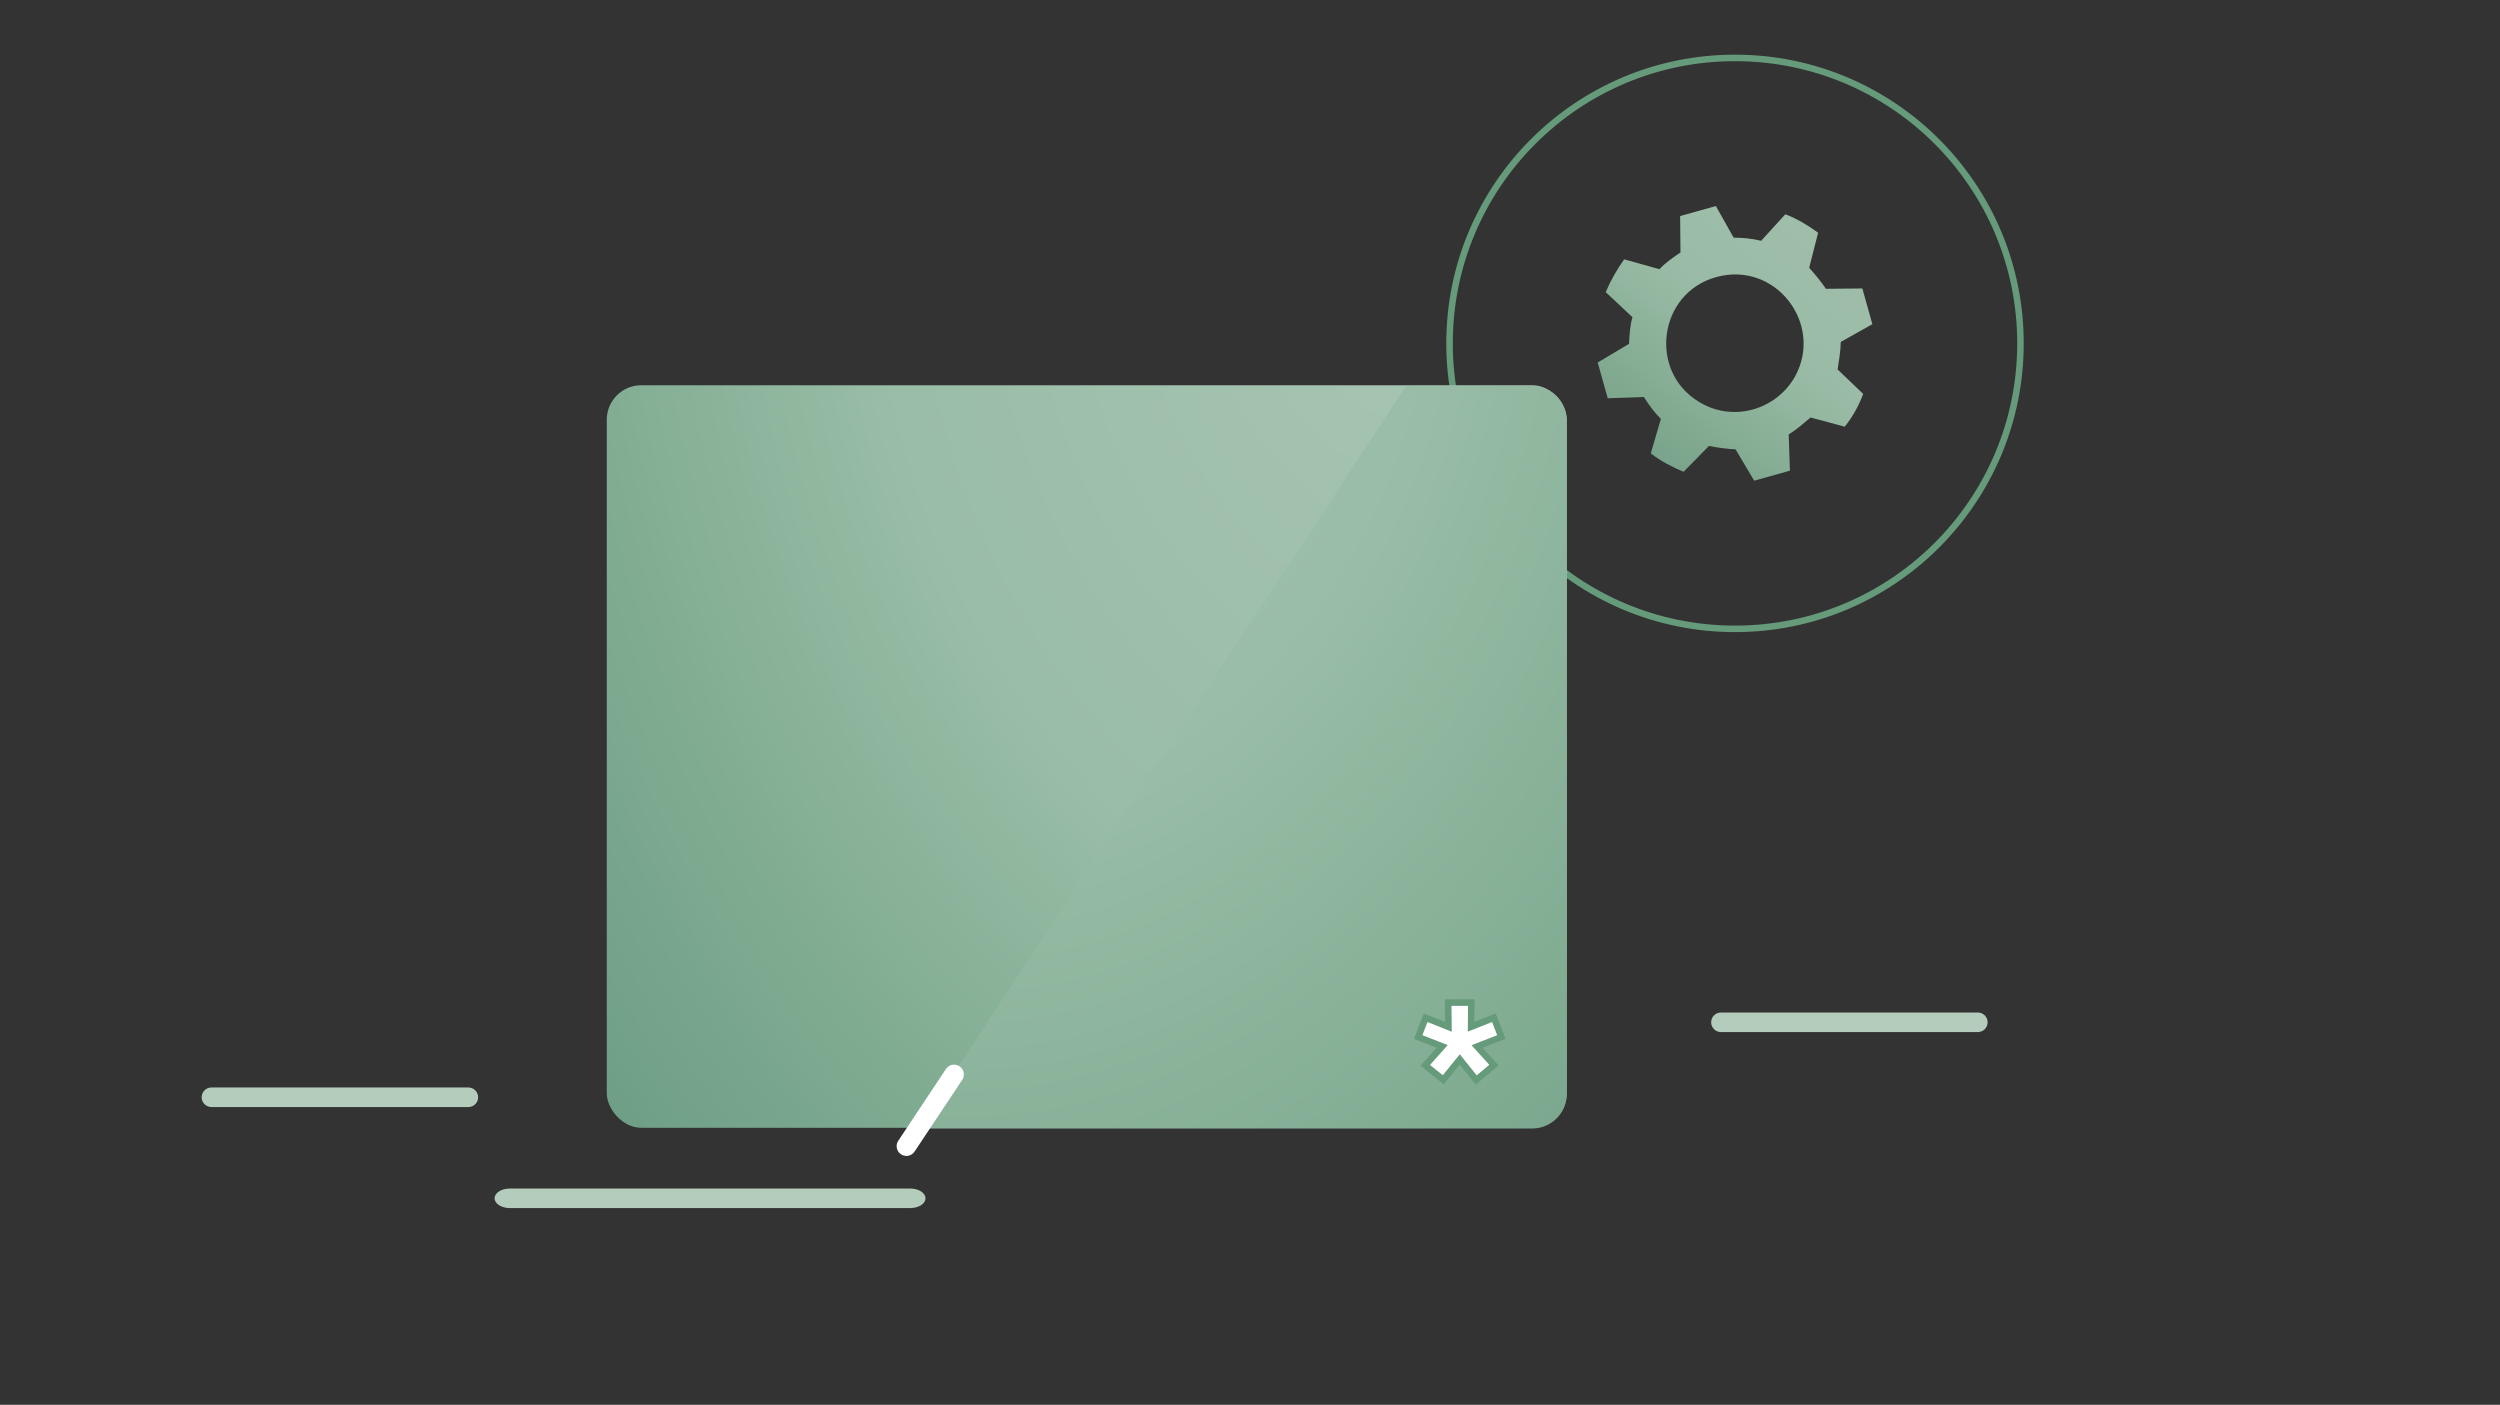<?xml version="1.0" encoding="UTF-8"?>
<svg xmlns="http://www.w3.org/2000/svg" xmlns:xlink="http://www.w3.org/1999/xlink" id="Ebene_1" viewBox="0 0 767 431">
  <rect x="0" y="0" width="767" height="431" fill="#333333" stroke="none"/>
  <defs>
    <style>.cls-1{stroke:#659a7a;stroke-miterlimit:10;stroke-width:2px;}.cls-1,.cls-2{fill:none;}.cls-3{fill:url(#Unbenannter_Verlauf_6);}.cls-3,.cls-4,.cls-5,.cls-6,.cls-7,.cls-8{stroke-width:0px;}.cls-4{fill:url(#Verlauf_Radial_57-35_2);}.cls-2{stroke:#fff;stroke-linecap:round;stroke-width:6px;}.cls-5{fill:url(#Unbenannter_Verlauf_18);}.cls-6{fill:#b3ccbc;}.cls-7{fill:#659a7a;}.cls-8{fill:#fff;}</style>
    <linearGradient id="Unbenannter_Verlauf_6" x1="572.26" y1="51.72" x2="495.49" y2="154.11" gradientUnits="userSpaceOnUse">
      <stop offset="0" stop-color="#a3c0ae"></stop>
      <stop offset=".48" stop-color="#99bba5"></stop>
      <stop offset=".78" stop-color="#7fa88f"></stop>
      <stop offset="1" stop-color="#6d9c84"></stop>
    </linearGradient>
    <radialGradient id="Verlauf_Radial_57-35_2" cx="1194.59" cy="3904.02" fx="1194.59" fy="3904.02" r="263.48" gradientTransform="translate(5100.97 3484.49) rotate(126.93) scale(1.37 1.48) skewX(-16.12)" gradientUnits="userSpaceOnUse">
      <stop offset="0" stop-color="#a6c4b2"></stop>
      <stop offset=".48" stop-color="#9abda7"></stop>
      <stop offset=".78" stop-color="#7fab91"></stop>
      <stop offset="1" stop-color="#6e9f86"></stop>
    </radialGradient>
    <radialGradient id="Unbenannter_Verlauf_18" cx="1320.65" cy="3904.17" fx="1320.65" fy="3904.17" r="259.1" gradientTransform="translate(-4459.24 3346.7) rotate(53.07) scale(1.37 -1.48) skewX(-16.12)" gradientUnits="userSpaceOnUse">
      <stop offset="0" stop-color="#a6c4b2"></stop>
      <stop offset=".37" stop-color="#9abda7"></stop>
      <stop offset=".78" stop-color="#7fab91"></stop>
      <stop offset="1" stop-color="#6e9f86"></stop>
    </radialGradient>
  </defs>
  <circle class="cls-1" cx="532.3" cy="105.35" r="87.58"></circle>
  <path class="cls-3" d="m490.18,111.23l3.07,10.96,11.1-.38c1.63,2.57,3.1,4.59,5.21,6.72l-3.1,10.56c3.11,2.46,6.63,4.2,10.06,5.66l7.78-7.93c2.56.49,5.4.91,8.17,1.04l5.72,9.61,10.96-3.07-.38-11.1c2.57-1.63,4.51-3.38,6.72-5.21l10.48,2.82c2.46-3.11,4.28-6.35,5.66-10.06l-7.85-7.5c.41-2.85.91-5.4.97-8.45l9.69-5.44-3.07-10.96-11.18.1c-1.55-2.29-3.38-4.5-5.13-6.44l2.74-10.76c-3.03-2.18-6.35-4.28-10.06-5.66l-7.42,8.13c-2.92-.7-5.4-.91-8.45-.97l-5.44-9.69-10.96,3.07.1,11.18c-2.29,1.55-4.58,3.1-6.44,5.13l-10.84-3.03c-2.18,3.03-4.2,6.63-5.66,10.06l8.21,7.7c-.78,2.64-.91,5.4-1.05,8.17l-9.61,5.72Zm36.28-26.2h0c18.26-5.11,33.1,14.36,24.27,30.46-5.87,10.43-19.35,14.2-29.65,7.69-15.33-9.34-12.32-33.2,5.38-38.15Z"></path>
  <rect class="cls-4" x="186.16" y="118.19" width="294.53" height="227.81" rx="10.58" ry="10.58"></rect>
  <path class="cls-5" d="m281.45,346.23h188.63c5.84,0,10.58-4.74,10.58-10.58v-206.66c0-5.84-4.74-10.58-10.58-10.58h-38.65"></path>
  <line class="cls-2" x1="278.09" y1="351.64" x2="292.71" y2="329.64"></line>
  <path class="cls-8" d="m447.86,325.05l-5.05,6.24-5.53-4.43,5.19-5.81-7.36-2.87,2.28-5.93,7.01,2.81c0-.84-.02-1.71-.03-2.57-.02-1.35-.04-2.69-.04-3.89v-1h7.09l-.08,7.42,7.01-2.77,2.27,5.92-7.44,2.9,5.17,5.71-5.42,4.56-5.06-6.3Z"></path>
  <path class="cls-7" d="m450.4,308.6l-.08,7.9,7.45-2.95,1.56,4.05-7.86,3.07,5.44,6.02-3.85,3.23-5.2-6.47-5.2,6.43-3.93-3.15,5.44-6.1-7.78-3.03,1.56-4.05,7.45,2.99c0-2.54-.08-5.53-.08-7.94h5.08m2.02-2h-9.1v2c0,1.2.02,2.54.04,3.9,0,.36.01.71.02,1.07l-4.68-1.88-1.88-.76-.73,1.9-1.56,4.05-.71,1.86,1.85.72,5.09,1.98-3.53,3.95-1.4,1.57,1.64,1.32,3.93,3.15,1.55,1.25,1.25-1.55,3.64-4.5,3.65,4.53,1.28,1.59,1.56-1.32,3.85-3.23,1.59-1.33-1.39-1.54-3.5-3.87,5.16-2.02,1.85-.72-.71-1.86-1.56-4.05-.72-1.89-1.88.74-4.68,1.85.05-4.93.02-2.02h0Z"></path>
  <path class="cls-6" d="m606.8,316.64h-78.82c-1.66,0-3-1.34-3-3s1.34-3,3-3h78.82c1.66,0,3,1.34,3,3s-1.34,3-3,3Z"></path>
  <path class="cls-6" d="m279.26,370.64h-122.84c-2.58,0-4.68-1.34-4.68-3s2.09-3,4.68-3h122.84c2.58,0,4.68,1.34,4.68,3s-2.09,3-4.68,3Z"></path>
  <path class="cls-6" d="m143.69,339.64h-78.82c-1.66,0-3-1.34-3-3s1.34-3,3-3h78.82c1.66,0,3,1.34,3,3s-1.34,3-3,3Z"></path>
</svg>
